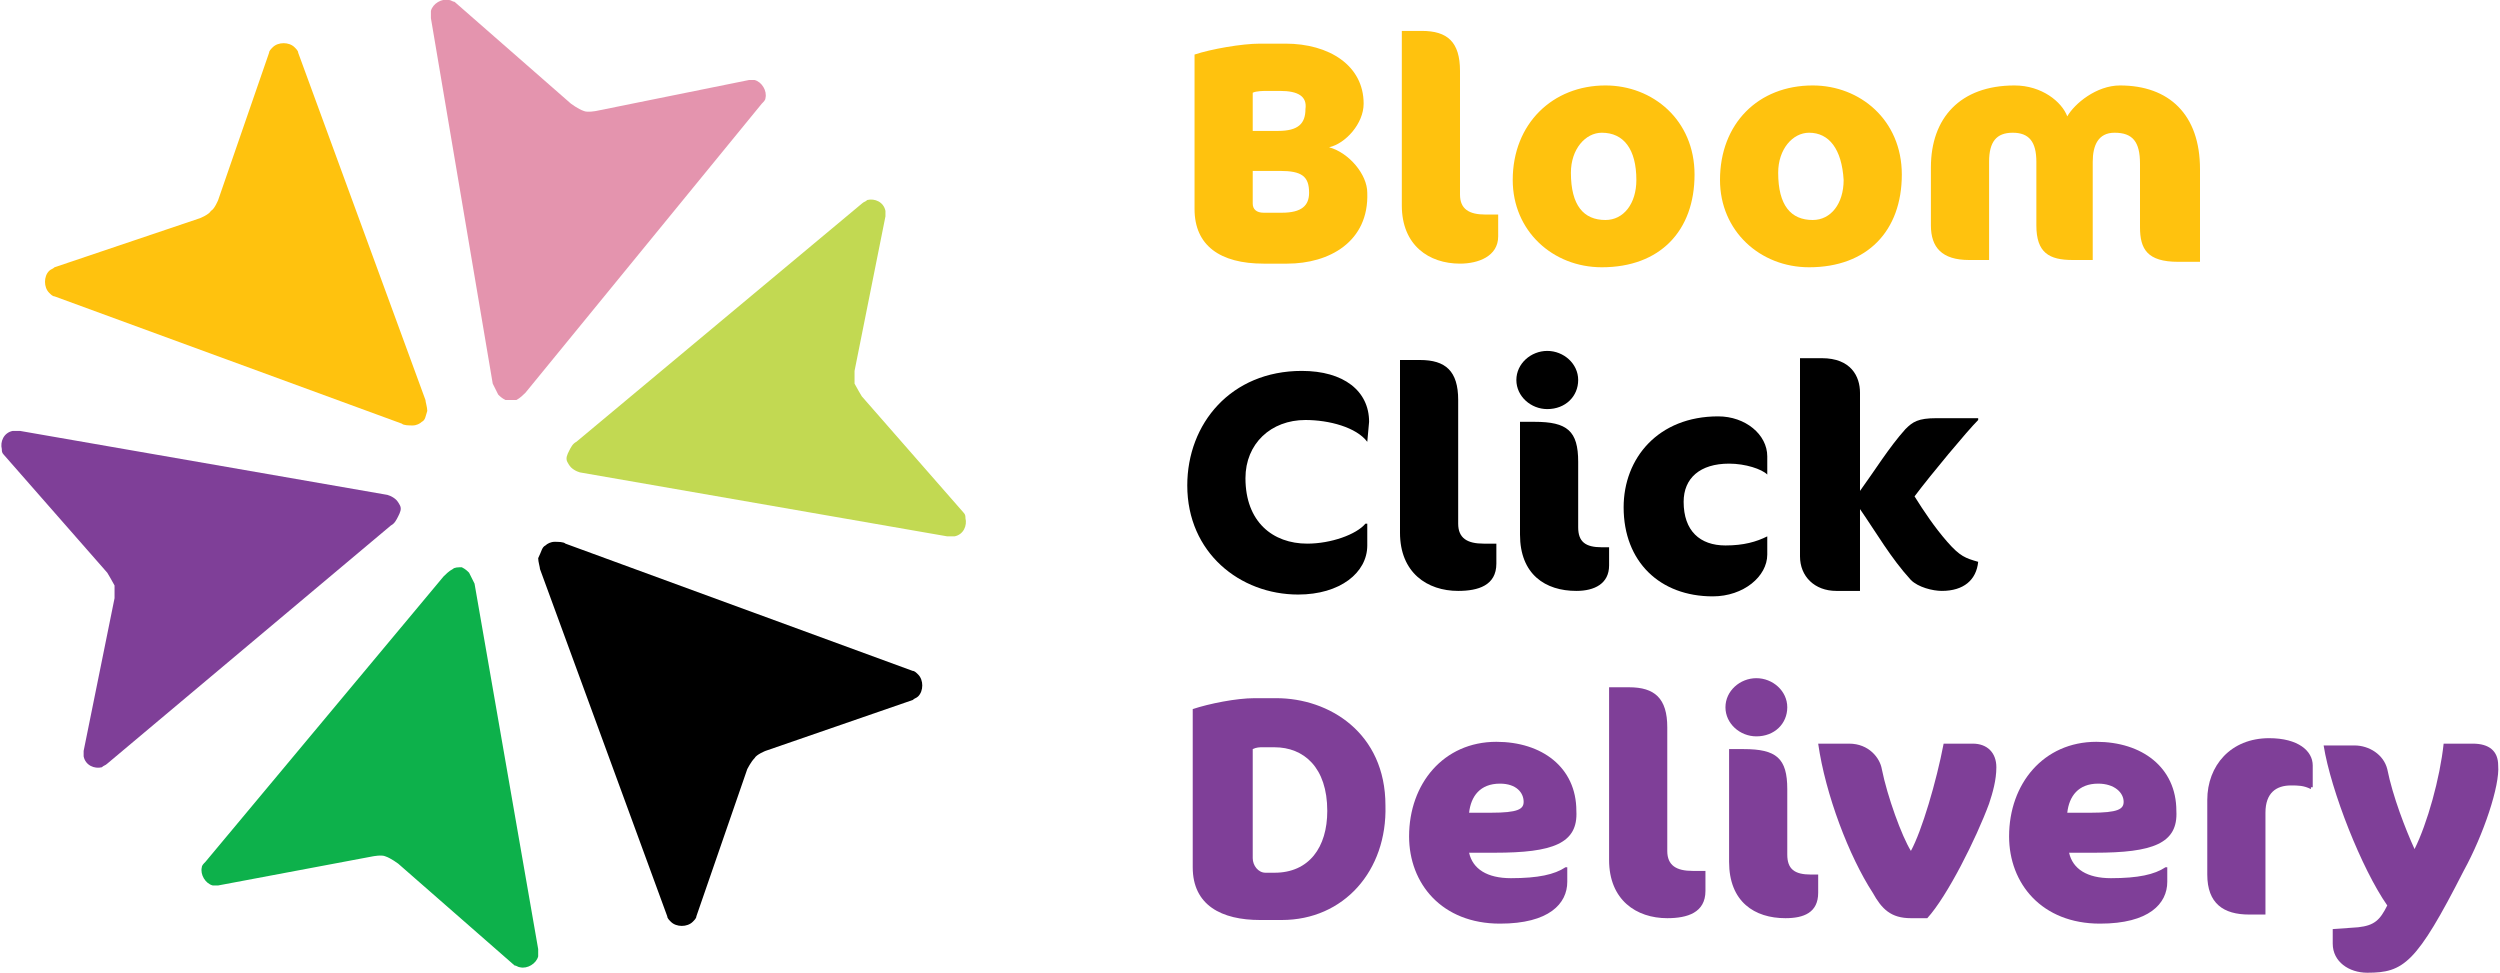 <?xml version="1.0" encoding="utf-8"?>
<!-- Generator: Adobe Illustrator 25.2.3, SVG Export Plug-In . SVG Version: 6.00 Build 0)  -->
<svg version="1.1" id="Laag_1" xmlns="http://www.w3.org/2000/svg" xmlns:xlink="http://www.w3.org/1999/xlink" x="0px" y="0px"
	 viewBox="0 0 137.5 53.5" style="enable-background:new 0 0 137.5 53.5;" xml:space="preserve">
<style type="text/css">
	.st0{fill:#FFC20E;}
	.st1{fill:#E494AE;}
	.st2{fill:#0DB14B;}
	.st3{fill:#7F3F98;}
	.st4{fill:#C2D952;}
</style>
<g>
	<path d="M30,30c0.1-0.1,0.3-0.2,0.5-0.2c0.2,0,0.5,0,0.6,0.1l19.1,7c0.1,0,0.2,0.1,0.3,0.2c0.3,0.3,0.3,0.9,0,1.2
		c-0.1,0.1-0.2,0.1-0.3,0.2l-8.1,2.8c0,0-0.5,0.2-0.6,0.4l0,0c-0.2,0.2-0.4,0.6-0.4,0.6l-2.8,8.1c0,0.1-0.1,0.2-0.2,0.3
		c-0.3,0.3-0.9,0.3-1.2,0c-0.1-0.1-0.2-0.2-0.2-0.3l-7-19.1c0-0.1-0.1-0.4-0.1-0.6C29.8,30.3,29.8,30.1,30,30z"/>
	<path class="st0" d="M23.2,23.2c-0.1,0.1-0.3,0.2-0.5,0.2c-0.2,0-0.5,0-0.6-0.1L3,16.3c-0.1,0-0.2-0.1-0.3-0.2
		c-0.3-0.3-0.3-0.9,0-1.2c0.1-0.1,0.2-0.1,0.3-0.2L11,12c0,0,0.5-0.2,0.6-0.4l0,0C11.8,11.5,12,11,12,11l2.8-8.1
		c0-0.1,0.1-0.2,0.2-0.3c0.3-0.3,0.9-0.3,1.2,0c0.1,0.1,0.2,0.2,0.2,0.3l7,19.1c0,0.1,0.1,0.4,0.1,0.6
		C23.4,22.9,23.4,23.1,23.2,23.2z"/>
	<path class="st1" d="M27.8,22c-0.2-0.1-0.3-0.2-0.4-0.3c-0.1-0.2-0.2-0.4-0.3-0.6L23.7,1c0-0.1,0-0.3,0-0.4c0.1-0.4,0.6-0.7,1-0.6
		c0.1,0,0.2,0.1,0.3,0.1l6.4,5.6c0,0,0.4,0.3,0.7,0.4l0,0c0.2,0.1,0.7,0,0.7,0l8.4-1.7c0.1,0,0.2,0,0.3,0c0.4,0.1,0.7,0.6,0.6,1
		c0,0.1-0.1,0.2-0.2,0.3L28.9,21.6c-0.1,0.1-0.3,0.3-0.5,0.4C28.2,22,28,22,27.8,22z"/>
	<path class="st2" d="M25.4,31.2c0.2,0.1,0.3,0.2,0.4,0.3c0.1,0.2,0.2,0.4,0.3,0.6l3.5,20.1c0,0.1,0,0.3,0,0.4
		c-0.1,0.4-0.6,0.7-1,0.6c-0.1,0-0.2-0.1-0.3-0.1l-6.4-5.6c0,0-0.4-0.3-0.7-0.4l0,0c-0.2-0.1-0.7,0-0.7,0L12,48.7
		c-0.1,0-0.2,0-0.3,0c-0.4-0.1-0.7-0.6-0.6-1c0-0.1,0.1-0.2,0.2-0.3l13.1-15.7c0.1-0.1,0.3-0.3,0.5-0.4C25,31.2,25.2,31.2,25.4,31.2
		z"/>
	<path class="st3" d="M22,27.8c0.1,0.2,0,0.4-0.1,0.6c-0.1,0.2-0.2,0.4-0.4,0.5L5.9,42c-0.1,0.1-0.2,0.1-0.3,0.2
		c-0.4,0.1-0.9-0.1-1-0.6c0-0.1,0-0.2,0-0.3l1.7-8.4c0,0,0-0.5,0-0.7l0,0c-0.1-0.2-0.4-0.7-0.4-0.7L0.2,25c-0.1-0.1-0.1-0.2-0.1-0.3
		c-0.1-0.4,0.1-0.9,0.6-1c0.1,0,0.3,0,0.4,0l20.1,3.5c0.1,0,0.4,0.1,0.6,0.3C21.8,27.5,21.9,27.6,22,27.8z"/>
	<path class="st4" d="M31.2,25.4c-0.1-0.2,0-0.4,0.1-0.6c0.1-0.2,0.2-0.4,0.4-0.5l15.7-13.1c0.1-0.1,0.2-0.1,0.3-0.2
		c0.4-0.1,0.9,0.1,1,0.6c0,0.1,0,0.2,0,0.3L47,20.4c0,0,0,0.5,0,0.7l0,0c0.1,0.2,0.4,0.7,0.4,0.7l5.6,6.4c0.1,0.1,0.1,0.2,0.1,0.3
		c0.1,0.4-0.1,0.9-0.6,1c-0.1,0-0.3,0-0.4,0l-20.1-3.5c-0.1,0-0.4-0.1-0.6-0.3C31.4,25.7,31.3,25.6,31.2,25.4z"/>
</g>
<path class="st0" d="M70.8,14.5h-1.3c-2.4,0-3.8-1-3.8-3V3c0.9-0.3,2.6-0.6,3.6-0.6h1.4c2.4,0,4.3,1.2,4.3,3.3c0,1.1-1,2.2-1.9,2.4
	c1.1,0.3,2.1,1.5,2.1,2.5C75.3,13.3,73.1,14.5,70.8,14.5z M70.4,5h-0.7c-0.2,0-0.6,0-0.8,0.1v2.1h1.4c1.1,0,1.5-0.4,1.5-1.2
	C71.9,5.3,71.4,5,70.4,5z M70.4,9.4h-1.5v1.8c0,0.3,0.2,0.5,0.6,0.5h1c1.1,0,1.5-0.4,1.5-1.1C72,9.7,71.6,9.4,70.4,9.4z"/>
<path class="st0" d="M80.3,14.5c-1.7,0-3.2-1-3.2-3.2V1.7h1.1c1.4,0,2.1,0.6,2.1,2.2v6.8c0,0.8,0.5,1.1,1.4,1.1h0.7V13
	C82.4,14.1,81.3,14.5,80.3,14.5z"/>
<path class="st0" d="M88.3,4.7c2.6,0,4.9,1.9,4.9,4.9c0,3.1-1.9,5.1-5.1,5.1c-2.7,0-4.9-2-4.9-4.8C83.2,6.8,85.4,4.7,88.3,4.7z
	 M88.1,7.3c-0.9,0-1.7,0.9-1.7,2.2c0,1.8,0.7,2.6,1.9,2.6c1,0,1.7-0.9,1.7-2.2C90,8.2,89.3,7.3,88.1,7.3z"/>
<path class="st0" d="M99.7,4.7c2.6,0,4.9,1.9,4.9,4.9c0,3.1-1.9,5.1-5.1,5.1c-2.7,0-4.9-2-4.9-4.8C94.6,6.8,96.7,4.7,99.7,4.7z
	 M99.5,7.3c-0.9,0-1.7,0.9-1.7,2.2c0,1.8,0.7,2.6,1.9,2.6c1,0,1.7-0.9,1.7-2.2C101.3,8.2,100.6,7.3,99.5,7.3z"/>
<path class="st0" d="M119.8,14.4c-1.7,0-2.1-0.7-2.1-1.9V9c0-1.2-0.4-1.7-1.4-1.7c-0.9,0-1.2,0.7-1.2,1.6v5.4H114
	c-1.3,0-2-0.4-2-1.9V8.9c0-1.1-0.4-1.6-1.3-1.6c-0.9,0-1.3,0.5-1.3,1.6v5.4h-1.1c-1.5,0-2.1-0.7-2.1-1.9V9.2c0-2.7,1.6-4.5,4.6-4.5
	c1.5,0,2.6,0.9,2.9,1.7c0.4-0.7,1.6-1.7,2.9-1.7c2.7,0,4.4,1.6,4.4,4.6v5.1H119.8z"/>
<path d="M75.2,24.3c-0.6-0.8-2.1-1.2-3.4-1.2c-1.9,0-3.3,1.3-3.3,3.2c0,2.4,1.5,3.6,3.4,3.6c1.3,0,2.7-0.5,3.2-1.1h0.1V30
	c0,1.5-1.5,2.7-3.8,2.7c-3.2,0-6.1-2.3-6.1-6c0-3.4,2.4-6.3,6.3-6.3c2.3,0,3.7,1.1,3.7,2.8L75.2,24.3L75.2,24.3z"/>
<path d="M80.2,32.5c-1.7,0-3.2-1-3.2-3.2v-9.5h1.1c1.4,0,2.1,0.6,2.1,2.2v6.8c0,0.8,0.5,1.1,1.4,1.1h0.7V31
	C82.3,32.2,81.3,32.5,80.2,32.5z"/>
<path d="M85.1,22.5c-0.9,0-1.7-0.7-1.7-1.6s0.8-1.6,1.7-1.6s1.7,0.7,1.7,1.6S86.1,22.5,85.1,22.5z M86.7,32.5
	c-1.7,0-3.1-0.9-3.1-3.1v-6.2h0.8c1.8,0,2.4,0.5,2.4,2.2V29c0,0.8,0.4,1.1,1.3,1.1h0.4v1C88.5,32.1,87.7,32.5,86.7,32.5z"/>
<path d="M97.2,26.1c-0.3-0.3-1.2-0.6-2.1-0.6c-1.6,0-2.5,0.8-2.5,2.1c0,1.6,0.9,2.4,2.3,2.4c1,0,1.7-0.2,2.3-0.5h0v1
	c0,1.2-1.3,2.3-3,2.3c-2.9,0-4.9-1.9-4.9-4.9c0-2.7,1.9-5,5.2-5c1.5,0,2.7,1,2.7,2.2L97.2,26.1L97.2,26.1z"/>
<path d="M102.3,21.6V27c0.8-1.1,1.6-2.4,2.5-3.4c0.4-0.4,0.7-0.6,1.7-0.6h2.3v0.1c-0.6,0.6-2.6,3-3.5,4.2c0.5,0.8,1.1,1.7,1.8,2.5
	c0.7,0.8,1,0.9,1.7,1.1c-0.1,1-0.8,1.6-2,1.6c-0.5,0-1.3-0.2-1.7-0.6c-1.1-1.2-1.9-2.6-2.8-3.9v4.5H101c-1.2,0-2-0.8-2-1.9V19.7h1.2
	C101.8,19.7,102.3,20.7,102.3,21.6z"/>
<path class="st3" d="M70.5,50.6h-1.2c-2.1,0-3.7-0.8-3.7-2.9V39c0.9-0.3,2.4-0.6,3.4-0.6h1.2c2.9,0,6,1.9,6,5.9
	C76.3,47.9,73.9,50.6,70.5,50.6z M70.1,41.1h-0.7c-0.1,0-0.3,0-0.5,0.1v6c0,0.4,0.3,0.8,0.7,0.8h0.5c1.9,0,2.9-1.4,2.9-3.4
	C73,42.2,71.7,41.1,70.1,41.1z"/>
<path class="st3" d="M82.2,46.9h-1.4c0.2,0.9,1,1.4,2.3,1.4c1.5,0,2.4-0.2,3-0.6h0.1v0.8c0,1.2-1,2.3-3.7,2.3c-3.2,0-5-2.2-5-4.8
	c0-2.9,1.9-5.2,4.8-5.2c2.5,0,4.4,1.4,4.4,3.8C86.8,46.4,85.4,46.9,82.2,46.9z M82.5,43.1c-1.1,0-1.6,0.7-1.7,1.6H82
	c1.5,0,1.8-0.2,1.8-0.6C83.8,43.6,83.4,43.1,82.5,43.1z"/>
<path class="st3" d="M91.7,50.5c-1.7,0-3.2-1-3.2-3.2v-9.5h1.1c1.4,0,2.1,0.6,2.1,2.2v6.8c0,0.8,0.5,1.1,1.4,1.1h0.7V49
	C93.8,50.2,92.8,50.5,91.7,50.5z"/>
<path class="st3" d="M96.6,40.5c-0.9,0-1.7-0.7-1.7-1.6s0.8-1.6,1.7-1.6s1.7,0.7,1.7,1.6S97.6,40.5,96.6,40.5z M98.2,50.5
	c-1.7,0-3.1-0.9-3.1-3.1v-6.2h0.8c1.8,0,2.4,0.5,2.4,2.2V47c0,0.8,0.4,1.1,1.3,1.1h0.4v1C100,50.2,99.2,50.5,98.2,50.5z"/>
<path class="st3" d="M106,50.5h-0.9c-1.1,0-1.6-0.5-2.1-1.4c-1.3-2-2.6-5.4-3-8.2h1.7c1.1,0,1.7,0.8,1.8,1.4
	c0.3,1.5,1.1,3.7,1.6,4.5c0.6-1.1,1.4-3.8,1.8-5.9h1.6c0.8,0,1.3,0.5,1.3,1.3c0,0.7-0.2,1.4-0.4,2C108.7,46.1,107.1,49.3,106,50.5z"
	/>
<path class="st3" d="M115.2,46.9h-1.4c0.2,0.9,1,1.4,2.3,1.4c1.5,0,2.4-0.2,3-0.6h0.1v0.8c0,1.2-1,2.3-3.7,2.3c-3.2,0-5-2.2-5-4.8
	c0-2.9,1.9-5.2,4.8-5.2c2.5,0,4.4,1.4,4.4,3.8C119.8,46.4,118.4,46.9,115.2,46.9z M115.4,43.1c-1.1,0-1.6,0.7-1.7,1.6h1.3
	c1.5,0,1.8-0.2,1.8-0.6C116.8,43.6,116.3,43.1,115.4,43.1z"/>
<path class="st3" d="M127.1,43.4c-0.4-0.2-0.7-0.2-1.1-0.2c-0.8,0-1.4,0.4-1.4,1.5v5.6h-0.9c-1.4,0-2.3-0.6-2.3-2.2v-4.1
	c0-1.9,1.3-3.4,3.4-3.4c1.6,0,2.4,0.7,2.4,1.5v1.2H127.1z"/>
<path class="st3" d="M135.5,47.9c-2.6,5.1-3.3,5.6-5.3,5.6c-1,0-1.9-0.6-1.9-1.6v-0.8l1.4-0.1c0.9-0.1,1.2-0.4,1.6-1.2
	c-1.4-2-3.1-6.3-3.5-8.8h1.7c0.8,0,1.6,0.5,1.8,1.3c0.3,1.5,1,3.3,1.5,4.4c0.7-1.4,1.4-3.9,1.6-5.8h1.6c0.9,0,1.4,0.4,1.4,1.2
	C137.5,43.2,136.6,45.9,135.5,47.9z"/>
</svg>
